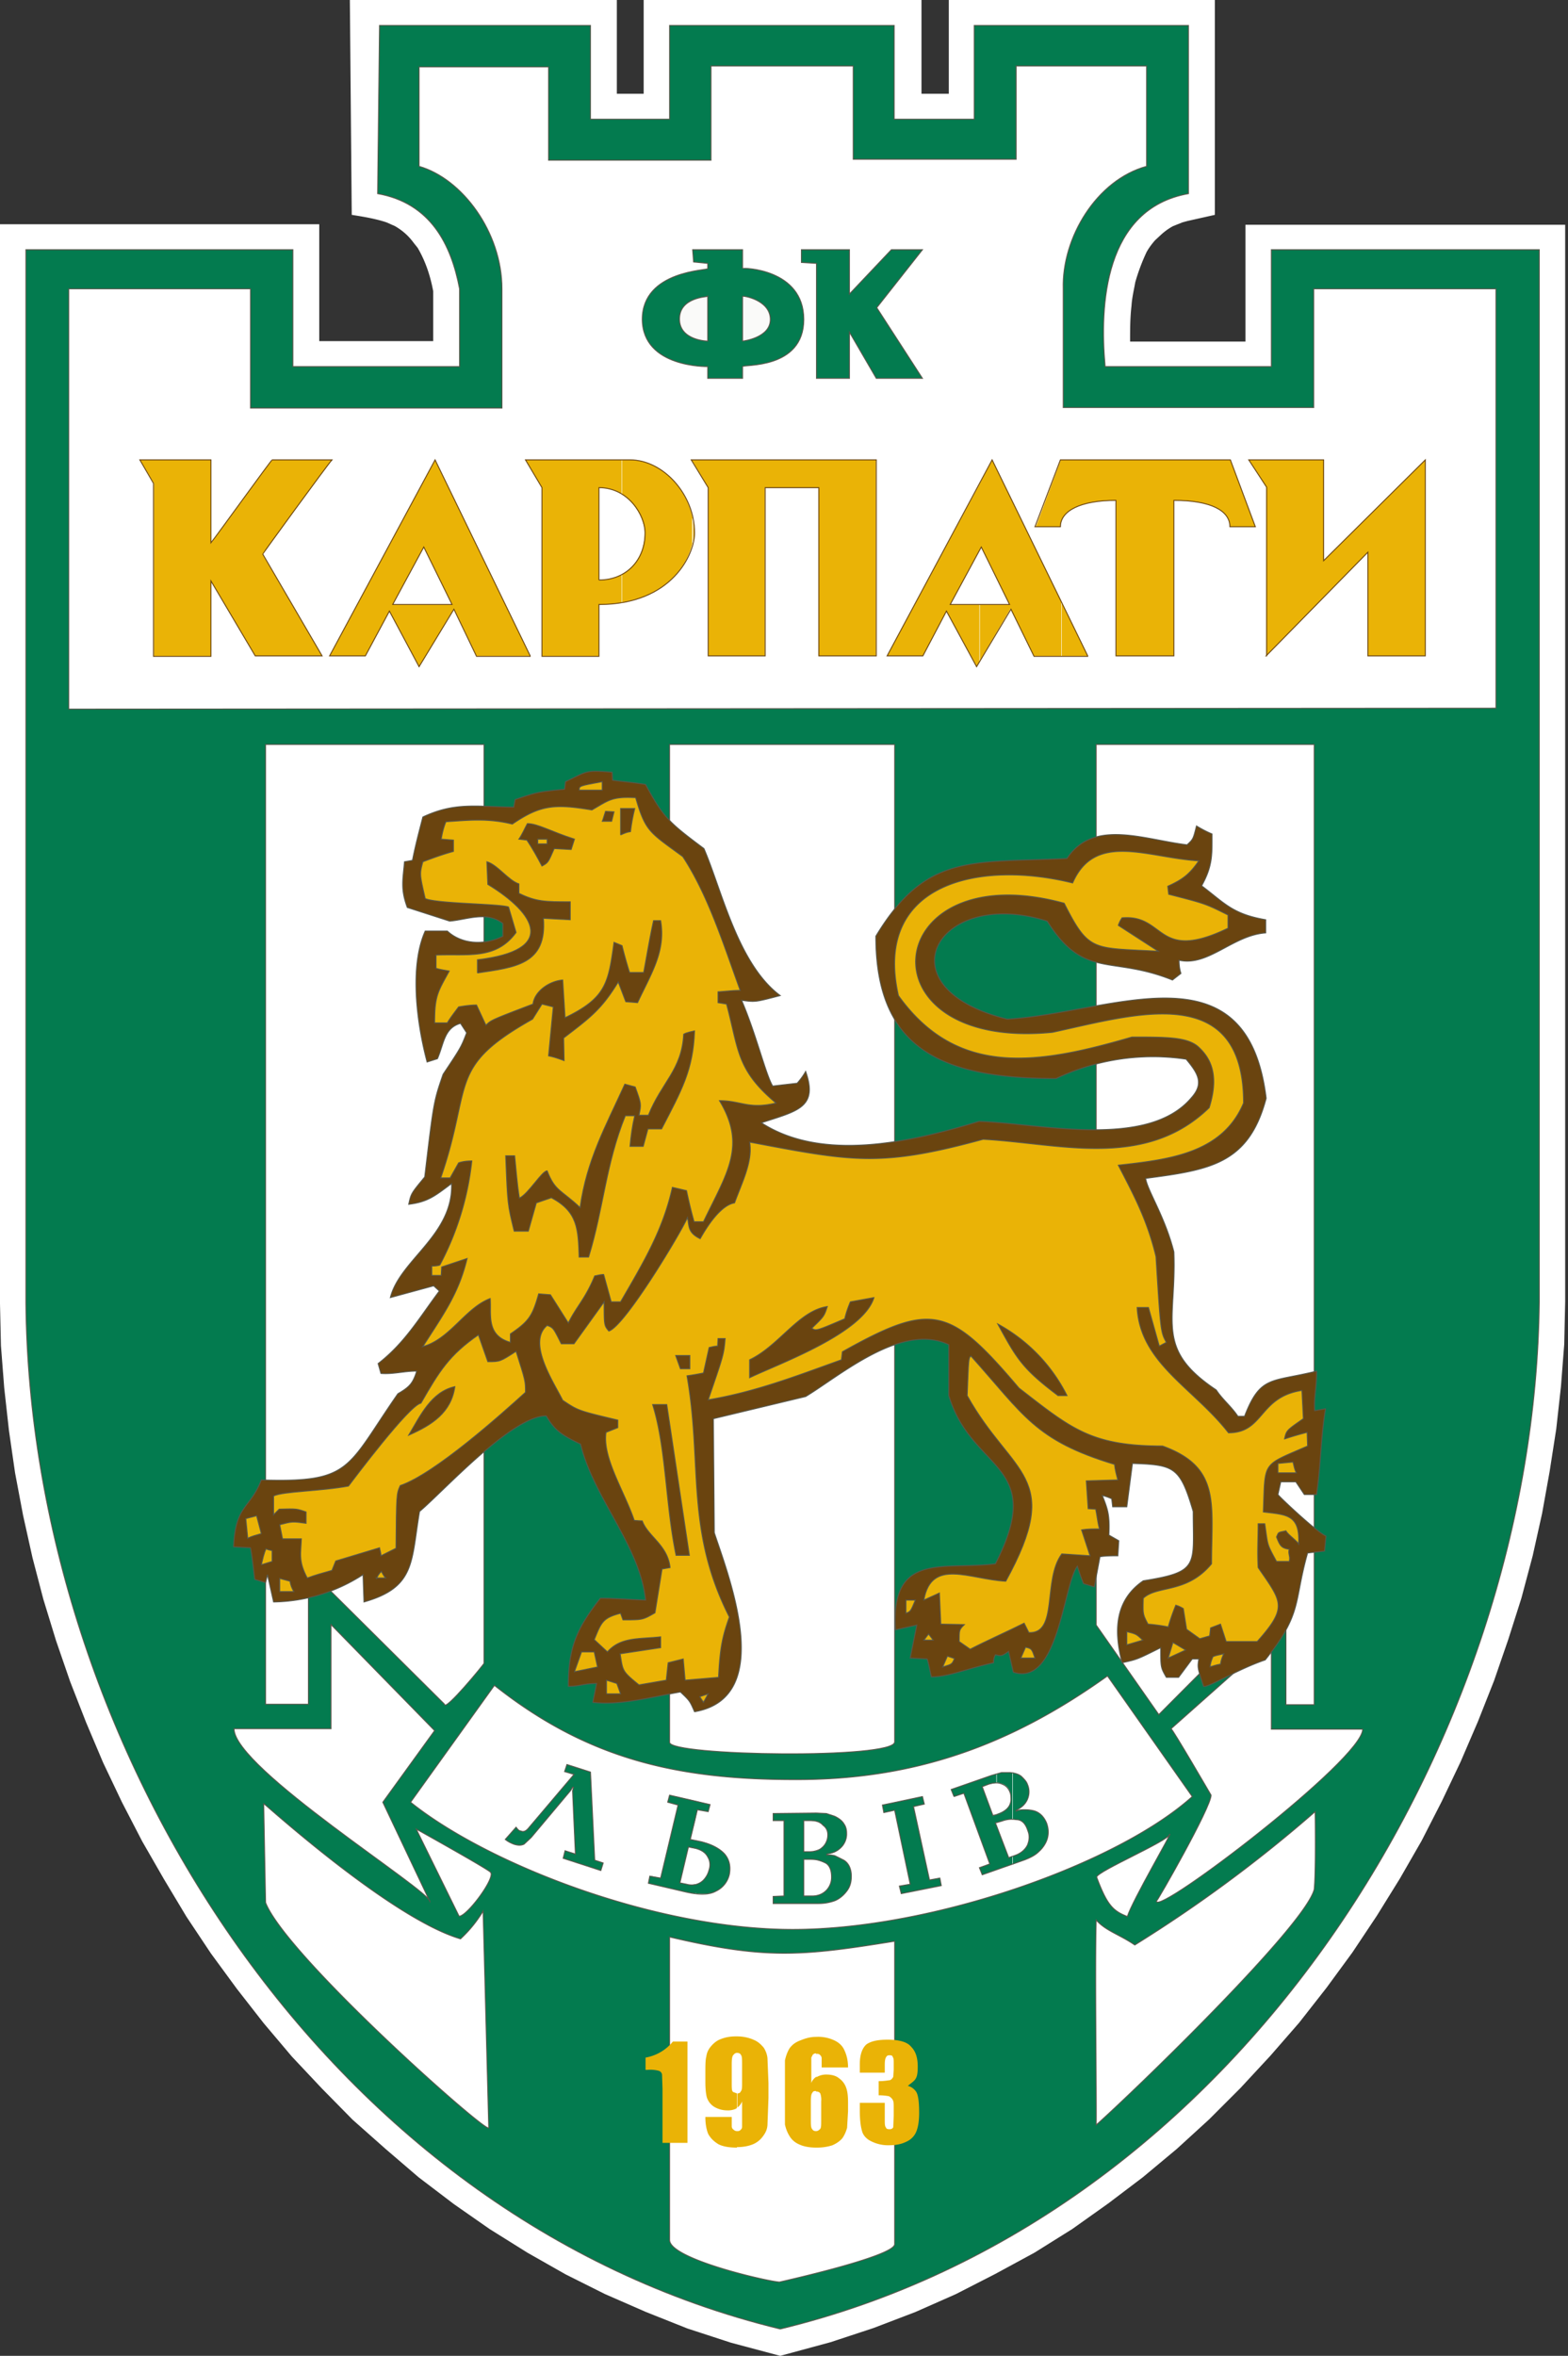 <svg xmlns="http://www.w3.org/2000/svg" width="333" height="500" fill="none"><rect width="100%" height="100%" fill="#333333" stroke="none"/><path fill="#fff" d="m235.3 467.7 7.4-5.6 7.2-6 6.9-6.3 6.6-6.6 6.4-6.9 6.1-7 5.8-7.4 5.5-7.5 5.2-7.8 4.9-7.9 4.6-8 4.3-8.4 4-8.4 3.7-8.6 3.4-8.6 3-8.7 2.8-8.8 2.4-9 2-9 1.6-8.9 1.4-9 1-9 .7-9 .2-9V47.7h-67.9v24.8H240c0-2.6 0-5 .3-7.6.1-1.7.5-3.3.8-5a42.3 42.3 0 0 1 2.4-6.4c.5-.9 1.1-1.7 1.8-2.5l1.4-1.3c.8-.7 1.5-1.2 2.4-1.7l2-.8 1.1-.3 5.8-1.3V0h-56.5v19.9h-5.8V0h-59v19.9H131V0H74.3l.4 45.6c2.5.4 5 .8 7.4 1.6l1.8.8c1.7 1 2.9 2.1 4 3.6l.8 1c1.7 2.9 2.7 6 3.3 9.2v10.6H67.8V47.6H0v229.1l.2 8.9.7 9 1 9 1.3 9 1.7 9 2 9 2.3 8.8 2.7 8.8 3 8.7 3.4 8.7 3.6 8.5 4 8.4 4.3 8.3 4.6 8 4.8 8 5.2 7.8 5.5 7.5 5.7 7.3 6 7.1 6.4 6.8 6.5 6.6 7 6.2 7 6 7.5 5.7 7.6 5.3 8 5 8.1 4.6 8.4 4.2 8.7 3.8 8.8 3.5 9.2 3 10.5 2.8 10.7-2.9 9.1-3 8.9-3.4 8.6-3.8 8.4-4.3 8.3-4.5 8-5 7.6-5.4Z"/><path fill="#037B4F" stroke="#58574B" stroke-width=".2" d="M165.7 494.3c97.7-23.6 160.2-125 161.2-218V53H270v24.8h-35.3c-1.2-13-.2-33.5 17.7-36.7V5.4h-45.5v19.9h-17V5.4h-47.7v19.9h-16.8V5.4H80.6l-.4 35.7c11.2 2 15.6 10.7 17.4 20.2v16.5H62.2V53H5.5v223.6c.9 93 62.6 194 160.2 217.7Z"/><path fill="#fff" stroke="#58574B" stroke-width=".2" d="M14.6 150.5V61.3h38.6v25.3h53.4V61.3c0-12.1-8.5-23.4-17.6-26V14.2h27.5v19.8H151V14h30.2v19.8h34.6V14h27.7v21.3c-10.6 2.9-18 15.1-17.7 26v25.2H279V61.3h38.7v89l-303.2.2ZM270 347.7V367h19.4c0 6.4-43.8 39.7-43.8 36.5.2 0 11.6-19.9 11.6-22.5 0 0-8.2-14.1-8.5-14.1l21.4-19ZM65.5 332.9v28.8h-9.1V158h46.4v195c0 .2-8.4 10.4-8.4 8.7l-29-28.8ZM142.2 158H190v211.7c0 3.7-47.7 3-47.8.1V158Z"/><path fill="#fff" stroke="#58574B" stroke-width=".2" d="m246.1 363.9-13.3-19V158h46.3v203.8h-6v-25L246 364Z"/><path fill="#6A440F" stroke="#58574B" stroke-width=".2" d="M147.5 363.3c-1-2.3-1-2.3-3-4.2-6.2 1.1-12.9 2.9-18.6 2.2l.8-4c-2.8 0-3.4.6-6 .6 0-8.3 1.8-12.3 6.8-18.7 3 0 6.5.3 9.6.4-1.2-11.6-11-21.6-13.8-33.1-4.2-2-5.5-3-7.3-6-7.3 0-21.8 16-26.9 20.3-1.8 10.6-.8 16.1-11.8 19.2l-.2-5.8a35.8 35.8 0 0 1-19 5.8l-1.3-5.8-.4 1.7-2.3-.7c-.3-2.3-.5-4.5-.9-6.7l-3.6-.2c.4-9 3.5-8 5.9-14.2 19.3.6 18-2.5 29-18.3 2.6-1.5 3.2-2.3 4-4.8-2.7 0-5 .7-7.6.5l-.6-2.1c5.7-4.4 8.8-9.8 13-15.4l-1.2-1.1-9.2 2.5c2-8 13.4-13.3 13-24.2-3.5 2.6-5 3.9-9.1 4.4.5-2.3.5-2.3 3.4-5.8 1.9-16 1.9-16 3.9-21.8 3.8-5.7 3.8-5.7 5-8.8l-1.3-2c-3.5 1-3.5 4.3-4.9 7.5l-2.2.7c-2.3-8.6-3.7-20.5-.4-27.8H95c2.9 2.7 7.6 3.2 11.8 1.1V196c-3.5-2.7-7.6-.8-11.3-.5l-9-2.9c-1.5-4-.9-6-.6-9.7l1.7-.3c.6-3.1 1.4-6.1 2.2-9.2 6.8-3.2 11.3-2.2 19.3-2.1l.3-1.6c4.7-1.6 4.7-1.6 10.5-2.2l.2-1.6c4.7-2.2 4-2.5 9.9-2l.1 1.7c2.3.3 4.7.5 7 .9 3.8 7 4.9 8 12.4 13.6 3.8 8.8 7.2 24.5 16.2 31.2-5.3 1.4-5.3 1.4-8.2 1 3.1 7.2 5.1 15.7 6.6 18.2l5.2-.6c.7-.8 1.3-1.6 1.8-2.5 2.7 7.7-1.8 8.4-9.4 10.9 13 8.4 31.8 4.1 46.2-.3 12.8.4 35.8 6 45.1-5 2.7-3 1.5-5.1-1.1-8.2a48 48 0 0 0-27.6 4.1c-24.3 0-38.3-6.2-38.3-30.2 10.7-17.7 20.3-15.5 40.6-16.5 5.6-8.5 16.3-4 25.5-2.9 1.3-1.2 1.3-1.2 2-4 1 .6 2.1 1.2 3.3 1.7 0 4.2.2 6.7-2.2 11 4.8 3.6 6.5 6 13.6 7.2v2.8c-7 .5-12.2 7.2-18.4 5.8 0 1 .1 1.9.4 2.8L249 208c-13.2-5.3-18.7 0-26.6-12.5-23.3-7.4-35.6 14.1-8.5 20.8 22.3-1.3 51-16.2 55 16.8-3.7 14-12 15.2-25.6 17 .4 2.6 4.1 8.1 6 15.6.6 14.8-4.2 20.5 9 29.3 1.3 2 3.3 3.6 4.6 5.6h1.4c3.4-8.8 5.7-7.2 15.3-9.6.1 2.8-.6 5.6-.4 8.4l2.3-.4c-1 6-1 12.1-1.9 18.2h-2.6l-1.8-2.7H272l-.6 2.7c.4.6 8.4 8.1 10.2 8.8l-.3 3.2-3.6.4c-3 10.6-1 12.7-9 22.7-5.9 2-12.3 6-13.1 5.6-1.3-4-1.3-4-1-5.8h-1.4l-2.9 3.9h-2.6c-1.2-2.1-1.2-2.1-1.2-6.3-5 2.5-5 2.5-8.2 3.2-1.8-6.9-1.5-13.3 4.5-17.4 12-1.9 10.6-3.2 10.6-14.7-2.8-9.5-4-9.9-12.9-10.2l-1.2 9.2h-3l-.2-1.7a11 11 0 0 0-2-.7c1.2 3 1.6 4.2 1.4 8.4l2.1 1.2-.2 3.2c-1.3 0-2.6 0-3.8.2l-1.2 6.4-2.3-.7a49 49 0 0 1-1.3-3.7c-3 4-4 25.7-13.6 22.5l-1-4.4c-1.5 1-1.5 1-2.8.7-.3.5-.4 1.1-.4 1.7-5.8 1.3-9.6 3-13.2 3-.3-1.2-.5-2.6-.9-3.8l-3.6-.2 1.4-7-4.5 1c-1.1-16.7 10.2-12.6 21.2-14 11-21.5-5-19.4-9.9-35.7v-10.8c-10-4.8-23.1 6.6-30.4 11l-19.6 4.7.2 24.2c3.1 9.4 13.2 35-4.2 38Z"/><path fill="#EAB306" stroke="#58574B" stroke-width=".2" d="M135.7 357.6c-3.7-3-3.4-3-4-6.6l8.6-1.3v-2.3c-4.6.5-8.5 0-11.3 3.2l-2.8-2.6c1.5-3.6 1.7-4.6 5.6-5.6l.5 1.4c4.2 0 4.2 0 6.8-1.5l1.5-9.3 1.7-.3c-.5-4.8-4.7-6.6-5.9-9.9l-1.7-.1c-2.1-6.2-6.8-13.3-6-18.7l2.5-1v-1.6c-8.4-2-8.4-2-11.7-4.2-2-4-7.6-12.3-3.3-15.9 1.3.5 1.3.5 3 3.9h2.7l6.4-8.9c0 5 0 5 1 6.2 3.4-1 15.5-21.2 16.7-24.1.4 1.8 0 3.2 2.7 4.5 1.4-2.5 4.3-7.1 7.3-7.6 1.6-4.4 3.9-8.8 3.2-12.9 21.7 4.1 27.7 5.4 49.6-.6 16.3.9 34.4 6.5 48-6.7 2.4-7.6-.2-11-2.4-13-2.4-2-6.6-2-14-2-19.6 5.7-37 8.8-49.6-8.8-5.4-23.9 17.2-28.8 37-23.9 4.8-11 16-5.3 26.8-4.7-2 2.9-3.5 4-6.6 5.4l.2 1.7c7.8 2 7.8 2 12.6 4.4v2.8c-15.3 7.4-13.2-3-22.5-2.2a6 6 0 0 0-.8 1.6l8.5 5.5c-13.9-.8-14.7.3-20-10.2-39.1-10.7-44 31.5-2.5 27.4 17.3-3.7 40.6-11.2 40.6 15-4.5 10.7-15.8 12-26.6 13.2 3.2 6.2 6.1 11.5 8 19.4 1 16 1 16 2.2 18.2l-1.5.8-2.3-8.2h-2.4c.6 11.8 12 17.1 19.4 26.6 7.6 0 6.4-7.6 15.6-9l.3 6c-3.6 2.5-3.6 2.5-4 4.3a68 68 0 0 1 4.8-1.4l.1 2.9c-9.8 4.3-9 3-9.4 14 4.9.6 7.8.5 7.5 6.8-.5-.8-2.3-2-2.7-2.8-1.8.4-1.5.2-2 1.3.7 1.8 1 2.4 2.7 2.6-.3 1 .3 1.5 0 2.6h-2.7c-2.2-4-1.8-3.4-2.5-8h-1.4c0 3.3-.2 5.8 0 9.3 5 7.3 6.4 8.3-.2 15.7h-6.6l-1.2-3.7-2.1.8-.2 1.7-2.1.6-2.8-2-.7-4.4c-.5-.3-1.1-.6-1.6-.7a45 45 0 0 0-1.6 4.6c-1.4-.3-3-.5-4.3-.6-1.1-2.1-1.1-2.1-1-5.5 3-2.8 9.2-.9 14.5-7.3 0-12.8 2-20.5-10.4-25-15.2 0-19.4-3.7-30.5-12.3-14.7-17.3-18.4-18.4-37.5-7.7l-.2 1.7c-10 3.6-18.3 6.8-28.3 8.5 3.3-9.6 3.3-9.6 3.6-13h-1.5l-.1 1.6c-.7 0-1.3.2-1.8.3l-1.2 5.4a55 55 0 0 1-3.5.6c3.3 18.6-.4 32.7 9 51.2-1.6 4.4-2 7-2.3 12.8l-7.1.6-.4-4.5-3.2.8-.4 3.7-5.8 1Z"/><path fill="#fff" stroke="#58574B" stroke-width=".2" d="M239.5 406.8c-3-1.2-4.3-2.2-6.6-8.4 0-1.2 15.5-7.8 15.5-9.1.8-.8-7.9 14-9 17.5ZM91.3 403.6c.3-2.2-41.6-28.3-41.6-36.7h20.6v-22.1l22 22.5-11 15.2 10 21.1Z"/><path fill="#fff" stroke="#58574B" stroke-width=".2" d="m97.5 406.7-9.1-18.5s15.8 8.8 15.8 9.2c1 1.2-5 9.3-6.7 9.3ZM168.7 409.5c-29.4.1-65.2-13.9-81.5-27l17.8-24.8c19.7 15.6 38.7 20 63.7 20 25.4.1 45.8-7.2 66.5-22l18 25.6c-15.9 14.3-55 28.1-84.5 28.2ZM232.8 451c.1-5-.3-33.6 0-43.5 2 2.3 5 3.1 8.2 5.3a293.8 293.8 0 0 0 38.3-28.3c0-.8.2 12.7-.2 16.5-2 7.8-38 42.6-46.3 50ZM142.2 475.4v-64.3c20.4 4.8 28 4.1 47.8.9v64.3c0 2.6-24.3 8-24.3 8 0 .5-23.5-4.6-23.5-8.9Z"/><path fill="#fff" stroke="#58574B" stroke-width=".2" d="M103.8 451.6c-.2 1.5-43-36.5-47.4-47.8l-.4-21c.2 0 26.9 24.3 41.8 28.7a26.7 26.7 0 0 0 4.8-5.9l1.2 46Z"/><path fill="#EAB306" d="M265.9 111.8V110l.7 1.8h-.7Zm0-13.2 3 4.8v35.8l21.6-22v22h12.2V97.6L281.1 119V97.6h-15.2v1Zm0-1v1l-.7-1h.7Zm0 12.4-4.6-12.4h-35.8v12.9c1-2.7 5-4.3 11.5-4.3v33h12.3v-33c7.9 0 11.9 2.2 11.9 5.6h4.7V110Zm-40.4 29.2v-11.4l5.5 11.4h-5.5Zm0-41.6v12.9c-.2.4-.3.9-.3 1.3H220l5.3-14.2h.3Zm0 30.2-14.8-30.2-2.6 5v14l.3-.5 6 12.2H208v12.1l6.6-11.2 5 10h5.8v-11.4Zm-75.1 11.4v-35.7l-3.2-5.4v-.5H186v41.6h-12.2v-35.7h-11.4v35.7h-12.1Zm57.7-36.6v14l-6.3 11.7h6.3v12.1l-.7 1-6.4-11.7-5 9.5h-7.6l19.7-36.6Zm-61 12.9c.3-1 .4-1.8.4-2.5l-.3-3v5.5Zm0-17.4-.3-.5h.4v.5Zm0 12c-1.3-6.8-7-12.5-13.3-12.5H132v7.3c3.1 1.9 4.9 5.6 4.9 8.2 0 4-1.9 7.2-4.9 8.8v6c9.7-1.6 14-8 15-12.5V110Zm-15-12.5v7.3a9 9 0 0 0-4.9-1.4v19.6c1.9 0 3.5-.5 4.9-1.2v6a31 31 0 0 1-4.9.4v11h-12.1v-35.8l-3-5v-.9h20Zm-20 41.6h.5l-.5-1v1Zm0-41.6v.9l-.5-.9h.5Zm0 40.5L92.4 97.6l-2.7 5v14l.3-.5 6 12.2h-6.3v12.1l6.7-11.2 4.8 10h10.9v-1Zm-22.4-35.5v14l-6.3 11.7h6.3v12.1l-.7 1-6.3-11.7-5.1 9.5h-7.3v-.5l19.4-36.1Zm-19.4-4.7v-.3h.2l-.2.3Zm0-.3v.3a932 932 0 0 0-14.5 19.8l12.6 21.5H54.2l-9.4-15.9v16H32.7v-36.7l-3-5h15.1v17.6c1-1.2 12.8-17.6 13-17.6h12.5Zm0 41.1-.3.5h.3v-.5Z"/><path stroke="#6A440F" stroke-width=".2" d="M150.4 139.2v-35.7l-3.6-5.9h39.3v41.6h-12.2v-35.7h-11.4v35.7h-12.1Zm86.6 0v-33c-7.5 0-11.8 2.2-11.8 5.6h-5.4l5.4-14.2h36.1l5.3 14.2h-5.4c0-3.4-4-5.6-11.9-5.6v33H237Zm32 0v-35.8l-3.8-5.8h15.9V119l21.6-21.4v41.6h-12.2v-22l-21.6 22Zm-141.8-16.1v-19.6c6.3 0 9.8 5.9 9.8 9.6 0 5.8-4 10-9.8 10Zm-12.1 16.1v-35.7l-3.5-5.9h22.2c7.1 0 13.7 7.4 13.7 15.4.1 4.5-4.7 15.3-20.3 15.3v11h-12.1Zm-31.7-10.9 6.6-12.2 6 12.2H83.3Zm29.2 11h-11.4l-4.8-10-7.4 12.2-6.3-11.8-5.1 9.5H70l22.4-41.6 20.2 41.6Zm-80 0v-36.7l-2.9-5h15.1v17.6c1-1.2 12.8-17.6 13-17.6h12.7c-1 1.1-14.7 19.9-14.7 20l12.6 21.6H54.2l-9.4-15.9v16H32.7Zm169.2-11 6.6-12.2 6 12.2h-12.6Zm29.2 11h-11.4l-4.9-10-7.3 12.2-6.4-11.8-5 9.5h-7.6l22.3-41.6 20.3 41.6Z"/><path fill="#EAB306" stroke="#58574B" stroke-width=".2" d="M271.4 312.6v-2l3.2-.3c.2.8.3 1.5.7 2.3h-3.9ZM149.4 361.3l-.8-1.2 1.8-.6-1 1.8ZM128.8 359.5v-2.9l2.2.7.8 2.2h-3ZM122 354.8l1.5-4.2h2.7l.7 3.2-4.9 1ZM200.2 353.8l1-2.3 1.5.5c-.5 1.2-.5 1.2-2.5 1.8ZM257 353.8c0-.7.3-1.5.6-2.2.7-.3 1.5-.4 2.3-.6-.3.6-.6 1.4-.7 2.2-.8.1-1.6.4-2.3.6ZM216.8 351.9l1-2.3c1.3.3 1.3.3 2 2.3h-3ZM248.1 351.9l1-3.3 2.7 1.6-3.7 1.7ZM239.3 349v-2.7c2 .5 2 .5 3.4 1.8l-3.4 1ZM196.2 348.1l1-1.3 1 1.3h-2ZM192.4 342.4v-2.8h2c-1 2.4-1 2.4-2 2.8ZM59.4 337.7V335l2.2.6c.1.8.4 1.5.8 2.2h-3ZM80 335c.2-.6.5-1 1-1.5.2.4.5 1 .9 1.4h-2ZM55.5 332.1c.3-1.2.5-2.3 1-3.4.3.2.8.3 1.3.4v2.3l-2.3.7ZM52.6 326.4l-.4-4.1 2.3-.6 1 3.8c-1 .3-2 .5-2.9 1ZM206 350l-2.3-1.6c0-2.5 0-2.5 1.1-3.6l-5-.1-.3-6.6-3.3 1.5c1.6-9 9.7-4.4 17.4-4 12.4-22.6 1.4-22.2-8.2-39.4.3-8 .3-8 .8-8.4 11.3 12.6 13.6 17.9 30.5 23 .1 1.1.4 2.2.7 3.3l-6.7.2.4 5.9 1.6.1c.3 1.4.4 2.8.8 4.2-1.3 0-2.6 0-3.8.2l1.8 5.5-6-.4c-4.1 5.5-.7 17-7 16.7l-1-2c-3.8 1.9-7.7 3.6-11.4 5.5Z"/><path fill="#6A440F" stroke="#58574B" stroke-width=".2" d="M143.6 330.2c-2.3-11-2.1-22.9-5-32.1h3l4.8 32h-2.8ZM224.7 296.2c-7.7-5.8-8.8-7.9-12.8-15.2a35.3 35.3 0 0 1 14.7 15.2h-2ZM159.2 292.4v-3.8c6.3-3 10.4-10.4 16.5-11.3-.7 2.1-.7 2.1-3.3 4.6.9.6.9.6 7-2 .3-1.3.7-2.4 1.2-3.6l5-.9c-2.3 7.6-20.1 14-26.4 17ZM144.5 290.5l-1-2.8h3v2.8h-2Z"/><path fill="#EAB306" stroke="#58574B" stroke-width=".2" d="M65.3 335c-2-3.7-1.4-5.3-1.3-8.4h-4l-.6-3c2.7-.7 2.7-.7 5.6-.3v-2.4c-2-.7-2-.7-5.7-.6l-1.2 1.2v-4c2.1-1 10-1 15.9-2.1 1-1.3 12.9-17.2 15.4-17.6 3.9-6.8 6-10.2 12.2-14.5l2 5.7c2.6 0 2.6 0 6-2.2 2 6.3 2 6.3 2 8.7-5.4 4.9-19.3 17.3-26.6 19.8-.8 1.8-.8 1.8-.9 13.3l-3.2 1.6c0-.6-.2-1.1-.3-1.7l-9.3 2.8-.8 2c-1.8.5-3.6 1-5.2 1.6Z"/><path fill="#EAB306" stroke="#58574B" stroke-width=".2" d="M89.8 285.8c4.4-6.9 7.6-11.2 9.4-18.7l-5.4 1.8-.1 1.8h-2v-2c.5 0 1 0 1.7-.2a60.8 60.8 0 0 0 6.8-22.1c-1 0-1.9.1-2.8.4l-1.8 3.2h-2c6.9-20 1.2-23.4 19.5-33.7l2-3.2 2.4.6-1 10.4c1.1.2 2.2.6 3.3 1l-.1-4.8c5.6-4.3 8-6 11.6-11.9l1.6 4.2 2.5.2c3-6.4 6-10.9 4.9-17.4h-1.5c-.8 3.6-1.4 7.3-2.1 11h-3a92 92 0 0 1-1.6-5.7l-1.7-.7c-1.2 8.7-1.7 11.8-10.4 16l-.5-8c-2.8.2-6 2.4-6.3 5.1-8.9 3.4-8.9 3.4-10 4.5l-2-4.3c-1.3 0-2.6.2-3.8.4-.8 1.1-1.7 2.2-2.4 3.4h-2.7c0-5.8.7-6.6 3.1-11-1-.2-1.9-.3-2.8-.6v-2.8c6.7-.3 12.7 1.1 17-4.8l-1.6-5.4c-1.8-.7-15.5-.7-17.7-1.8-1.2-5.2-1.2-5.2-.5-7.8 2.1-.8 4.3-1.6 6.5-2.2v-2.4l-2.6-.2c.2-1.2.5-2.5 1-3.7 4.7-.3 8.8-.8 14.1.5 6-4.1 9-4.3 16.9-3 3.5-2 4.2-2.9 9.3-2.6 2.1 7.2 2.9 7.3 10 12.5 5.4 8.2 8.7 18.8 12.2 28.4-1.6 0-3 .2-4.7.3v2.3l1.8.3c2.6 9.6 2 13.9 10.5 21-5.8 1.4-7.4-.5-12-.5 5.8 9.6 1.6 15.3-3.4 25.7h-2a98 98 0 0 1-1.6-6.6l-3-.7c-2 9-6 15.7-11 24.3h-2l-1.6-5.8c-.7 0-1.3.2-1.9.3-2 4.9-3.9 6.5-5.6 10l-3.8-6-2.5-.2c-1.3 4.6-2 5.8-6 8.5v1.8c-5.3-1.5-4-6.1-4.3-9.3-5.3 2-8.5 8.6-14.3 10.2Z"/><path fill="#6A440F" stroke="#58574B" stroke-width=".2" d="M123 266.9c-.2-6.1-.3-9.7-5.9-12.7l-3.2 1.1-1.7 6h-3c-1.4-5.7-1.4-5.7-1.8-16h1.9c.3 2.9.5 5.9 1 9 2-1 4.8-5.8 5.9-5.8 1.7 4.4 3 4 7 7.8 1.4-10.1 5.4-17.2 9.5-26.2l2.2.6c1.3 3.6 1.3 3.6.8 6h2c2.8-7 7.1-9.6 7.5-17.2.7-.4 1.5-.5 2.3-.7-.3 8.3-2.7 12.5-7 20.8h-2.9l-1 3.7h-2.8c.2-2.2.5-4.4 1-6.5h-2c-4.2 10.4-4.6 19.6-7.8 30h-2ZM101.4 206.5v-2.8c17-2 12.4-9.8 2.2-16l-.2-4.8c2.2.6 4.6 4 6.8 4.7v2c3.7 1.8 5.6 1.8 10.9 1.8v3.8l-5.7-.3c.8 9.8-6 10.4-14 11.6ZM115.1 183.8c-1-1.9-2-3.7-3.2-5.5l-1.7-.2c.7-1 1.2-2.2 1.8-3.3 2.2 0 5 1.7 10 3.3l-.7 2.2-3.6-.2c-1.3 3-1.3 3-2.6 3.7ZM131.8 177.2v-5.6h3c-.4 1.6-.7 3.2-.9 4.9-.8.1-1.4.4-2.1.7ZM127.9 174.4l.7-2.2 1.8.1-.5 2h-2Z"/><path fill="#EAB306" stroke="#58574B" stroke-width=".2" d="M123 167.7c0-.9 0-.9 4.9-1.8v1.8h-5ZM114.2 179.1v-1h2v1h-2Z"/><path fill="#6A440F" stroke="#58574B" stroke-width=".2" d="M86.8 304.6c2.5-4.2 4.8-9.2 9.8-10.3-.8 5.5-4.8 8.1-9.8 10.3Z"/><path fill="#037B4F" stroke="#58574B" stroke-width=".2" d="M147 53h10.7v4c0-.2 13 0 13 10.8 0 10.7-13 9.5-13 10v2.5h-7.4v-2.5s-13.8.3-13.9-10c0-10.5 14.2-10.4 13.9-10.8v-1.1l-3-.3-.2-2.6Z"/><path fill="#FAFAF9" stroke="#58574B" stroke-width=".2" d="M150.3 63v9.4s-6-.1-6-4.7c0-4.6 5.9-4.7 6-4.8ZM157.7 63v9.4c.1 0 6-.7 5.9-4.7-.1-4.1-5.9-5-5.9-4.8Z"/><path fill="#037B4F" stroke="#58574B" stroke-width=".2" d="M170.2 53h10.2v9.4l8.9-9.4h6.6l-9.7 12.3 9.7 15h-9.8l-5.7-9.8v9.8h-7V55.9l-3.2-.2V53ZM121.6 379.3l-.4.7-8.4 10-1.5 1.4c-.6.3-1.3.3-2.2 0-.5-.2-1.2-.5-1.8-1l2.3-2.6c.3.4.6.8 1 .8.6.3 1.2 0 1.8-.8l9.5-11.2-2-.6.5-1.5 5 1.6.9 18.7 1.8.6-.5 1.6-8-2.6.4-1.6 2.2.7-.6-13.4.2-.8h-.2Z"/><path fill="#037B4F" d="m147.6 382.2 3.2.8-.4 1.5-2.3-.4-.5 2.4v-4.3Zm0 8.4 1.4.3a9 9 0 0 1 4.9 2.6c1 1.2 1.3 2.6 1 4.3a5.2 5.2 0 0 1-2.9 3.6c-1 .5-2.5.7-4.4.4V400c.1 0 .3 0 .4-.2.6-.1 1.2-.5 1.6-1 .5-.6.8-1.2 1-2 .3-.9.2-1.9-.3-2.7-.5-.8-1.4-1.5-2.8-1.8v-1.7Zm-7.3 8 3.7-15.5-2.2-.6.4-1.5 5.4 1.2v4.3l-1 3.9 1 .2v1.7h-.3l-1.1-.3-1.8 7.6 1.4.3c.6.2 1.2.2 1.8 0v2l-2.2-.4-7.7-1.8.3-1.6 2.3.5Z"/><path stroke="#58574B" stroke-width=".2" d="m140.3 398.6 3.7-15.5-2.2-.6.4-1.5 8.6 2-.4 1.5-2.3-.4-1.5 6.3 2.4.5c2.2.6 3.8 1.4 4.9 2.6 1 1.2 1.3 2.6 1 4.3a5.2 5.2 0 0 1-2.9 3.6c-1.4.8-3.7.8-6.6.1l-7.7-1.8.3-1.5 2.3.4Zm4 1 1.5.3a4 4 0 0 0 2.2 0c.6-.2 1.2-.6 1.6-1.1.5-.6.8-1.2 1-2 .3-.9.2-1.9-.3-2.7-.5-1-1.5-1.6-3-1.9l-1.1-.2-1.8 7.6Z"/><path fill="#037B4F" d="m173.7 384.8 1.8.1 1.8.6c1 .5 1.6 1 2 1.7.4.6.5 1.3.5 2a4 4 0 0 1-1.2 3c-.8.7-1.7 1.2-3 1.3v.2c.7 0 1.3 0 1.8.2l1.8.9c1 .6 1.6 1.8 1.6 3.4 0 1.3-.3 2.4-1 3.2-.6.8-1.5 1.6-2.5 2a10 10 0 0 1-3.4.6h-.2v-1.8c.7-.1 1.2-.4 1.8-1a4 4 0 0 0 1.1-2.8c0-1.6-.5-2.7-1.5-3.1l-1.4-.5v-2c.1-.2.3-.3.4-.3.6-.4 1-.8 1.3-1.4.3-.6.4-1.1.4-1.7 0-.8-.3-1.5-1-2a3 3 0 0 0-1.1-.8v-1.8Zm-9.5 1.7v-1.6l9.1-.1h.4v1.8l-1.6-.2h-1.4v6.6h1.4c.6 0 1-.1 1.6-.3v2h-3v7.7h1.8c.4 0 .8 0 1.2-.2v1.8h-9.5v-1.5l2.3-.1v-16h-2.3Z"/><path stroke="#58574B" stroke-width=".2" d="M164.2 386.5v-1.6l9.1-.1 2.2.1 1.8.6c1 .5 1.6 1 2 1.7.4.6.5 1.3.5 1.9a4 4 0 0 1-1.2 3c-.8.8-1.7 1.2-3 1.4v.2c.7 0 1.3 0 1.8.2l1.8.9c1 .6 1.6 1.8 1.6 3.4 0 1.3-.3 2.3-1 3.2-.6.8-1.5 1.6-2.5 2a10 10 0 0 1-3.4.6h-9.7v-1.5l2.3-.1v-16h-2.3Zm6.5 15.9h1.8c1.2 0 2.2-.4 3-1.2a4 4 0 0 0 1.1-2.8c0-1.6-.5-2.7-1.5-3.1-1-.5-2-.7-3-.7h-1.4v7.8Zm0-9.4h1.4a5 5 0 0 0 2-.5c.6-.4 1-.8 1.3-1.4.3-.6.4-1.1.4-1.7 0-.8-.3-1.5-1-2-.6-.7-1.5-1-2.7-1h-1.4v6.6Z"/><path fill="#037B4F" stroke="#58574B" stroke-width=".2" d="m194 383.4 3.4 15.6 2.2-.4.3 1.6-8.5 1.7-.4-1.6 2.3-.4-3.3-15.7-2.3.5-.3-1.6 8.5-1.8.4 1.6-2.2.5Z"/><path fill="#037B4F" d="M215 376.2a4.3 4.3 0 0 1 3.2 2.5 4 4 0 0 1-.1 3.4c-.5 1-1.3 1.6-2.3 2.1v.2c.6-.3 1.2-.3 1.7-.3a8 8 0 0 1 2 .2c1.2.3 2.2 1.2 2.8 2.7.4 1.2.4 2.3.1 3.3-.3 1-1 2-1.8 2.7-.8.8-1.9 1.3-2.9 1.7l-2.6 1v-1.8l.7-.2c1.1-.4 1.9-1.1 2.4-2.1s.5-2 .1-3c-.5-1.6-1.3-2.4-2.5-2.4l-.7-.1v-9.9Zm-3.3.3 1-.3h2.3v9.9c-.8 0-1.6.1-2.3.4l-1 .3V385l.5-.2c.8-.3 1.4-.7 1.8-1.2.4-.4.7-1 .7-1.6 0-.6 0-1.2-.2-1.7-.2-.8-.8-1.4-1.6-1.7a6 6 0 0 0-1.2-.3v-2Zm3.3 19.2-3.3 1.1v-9.3l2.5 6.7.8-.3v1.8Zm-12.4-14.4-.6-1.5 8.6-3c.4 0 .8-.3 1-.3v1.9l-1.7.3-1.3.5 2.3 6.2.8-.3v1.7h-.3l.3.7v9.3l-3.1 1.1-.6-1.5 2.2-.8-5.5-15-2.1.7Z"/><path stroke="#58574B" stroke-width=".2" d="m202.6 381.3-.6-1.5 8.6-3 2.1-.6h1.8c1.1.1 2 .4 2.5.9s1 1 1.2 1.6a4 4 0 0 1-.1 3.4c-.5 1-1.3 1.6-2.3 2.1v.2c.6-.3 1.2-.3 1.7-.3a8 8 0 0 1 2 .2c1.2.3 2.2 1.2 2.8 2.7.4 1.2.4 2.3.1 3.3-.3 1-1 2-1.8 2.7-.8.8-1.9 1.3-2.9 1.7l-9.1 3.2-.6-1.5 2.2-.8-5.5-15-2.1.7Zm11.6 13 1.6-.6c1-.4 1.9-1.1 2.4-2.1.4-1 .5-2 .1-3-.5-1.6-1.3-2.4-2.5-2.4-1.2-.2-2.2 0-3 .3l-1.4.4 2.8 7.3Zm-3.3-9 1.3-.3c.8-.4 1.4-.8 1.8-1.2.4-.5.6-1 .7-1.7 0-.6 0-1.2-.2-1.7-.3-.8-.8-1.4-1.6-1.7-.8-.4-1.8-.4-3 0l-1.3.5 2.3 6.2Z"/><path fill="#EAB306" d="M146 433.3v21.5h-5.3v-11.5l-.1-3a1 1 0 0 0-.7-.8 7 7 0 0 0-2.4-.2h-.4v-2.6a9.6 9.6 0 0 0 5.8-3.4h3.1ZM156.5 452.3h.1c.2 0 .5 0 .7-.3.2-.1.3-.4.3-.6V446a3 3 0 0 1-1 1.3v-3c.3 0 .6-.1.7-.4.3-.3.3-.9.3-1.7v-4c0-1 0-1.7-.2-2-.2-.4-.5-.5-.9-.5v-3.5c1.4 0 2.6.3 3.5.7 1 .4 1.6 1 2.2 1.7.5.8.8 1.7.8 2.5l.2 5v3.2l-.2 5.4c0 1-.3 1.8-.9 2.6a5 5 0 0 1-2.2 1.8c-1 .4-2.1.6-3.4.6v-3.5Zm-6.7-3h5.6v2c0 .3.2.6.4.7.2.2.4.3.7.3v3.5c-1.6 0-2.9-.2-3.9-.7-1-.6-1.7-1.3-2.2-2.2-.4-1-.6-2.2-.6-3.5Zm6.7-2-.1.2a4 4 0 0 1-2 .4c-1 0-2-.3-2.8-.8a3.7 3.7 0 0 1-1.5-2c-.2-.8-.3-1.9-.3-3.2V440c0-1.6 0-2.8.2-3.5.1-.8.4-1.5 1-2.2.5-.6 1.2-1.2 2-1.5 1-.4 2-.6 3.3-.6h.2v3.5c-.2 0-.5.1-.7.4-.3.2-.4.9-.4 1.9v4.2c0 1 0 1.6.3 1.8l.8.3v3ZM180 438.8h-5.5v-2a1 1 0 0 0-.4-.7c-.2-.2-.4-.2-.8-.2v-3.6h.1a8 8 0 0 1 3.9.8c1 .5 1.7 1.2 2.1 2.2.4.9.7 2 .7 3.5Zm-6.7 2h.2a4 4 0 0 1 2-.5c1 0 2 .2 2.7.8a4 4 0 0 1 1.5 2c.3.8.4 1.8.4 3.2v1.8l-.2 3.5c-.2.7-.5 1.5-1 2.2-.5.6-1.2 1.1-2.1 1.5-.9.3-2 .5-3.2.5h-.3v-3.5c.3 0 .5-.1.7-.3.4-.2.4-.8.4-1.9V446a4 4 0 0 0-.2-1.7c-.2-.3-.5-.4-.9-.4v-3Zm0-5c-.3 0-.5.1-.7.3l-.3.6v5.4c.2-.6.6-1 1-1.3v3c-.4 0-.6 0-.8.4-.2.2-.3.8-.3 1.7v4c0 1 0 1.7.3 2 .2.3.4.4.8.4v3.5c-1.3 0-2.5-.2-3.4-.6-1-.4-1.7-1-2.2-1.8-.5-.8-.8-1.6-1-2.5v-13.6c.2-.9.5-1.8 1-2.6.6-.8 1.3-1.3 2.4-1.7 1-.4 2-.7 3.2-.7v3.6ZM192.8 442.7c.8.2 1.4.7 1.8 1.3.4.7.6 2.1.6 4.4 0 1.7-.2 3-.6 4a4 4 0 0 1-2 2.1c-1 .5-2.1.8-3.7.8a8 8 0 0 1-4-.9c-1-.5-1.6-1.3-1.8-2-.3-1-.5-2.4-.5-4.4v-1.7h5.3v3.5c0 1 0 1.5.3 1.8 0 .2.3.3.7.3.4 0 .6-.1.8-.4l.1-2.5v-1.5c0-.8 0-1.5-.2-1.8-.2-.4-.5-.6-.8-.8a12 12 0 0 0-2.2-.2v-3c1.3 0 2.1-.2 2.4-.2.4-.2.5-.4.7-.7l.1-1.6v-1.1c0-.8 0-1.3-.2-1.5 0-.3-.3-.4-.7-.4-.3 0-.6.1-.7.4-.2.2-.3.8-.3 1.6v1.7h-5.3v-1.8c0-2 .5-3.4 1.4-4.2 1-.7 2.4-1 4.5-1 2.5 0 4.2.5 5 1.5 1 1 1.4 2.4 1.4 4.2 0 1.2-.1 2-.4 2.5-.3.6-1 1-1.7 1.6Z"/></svg>